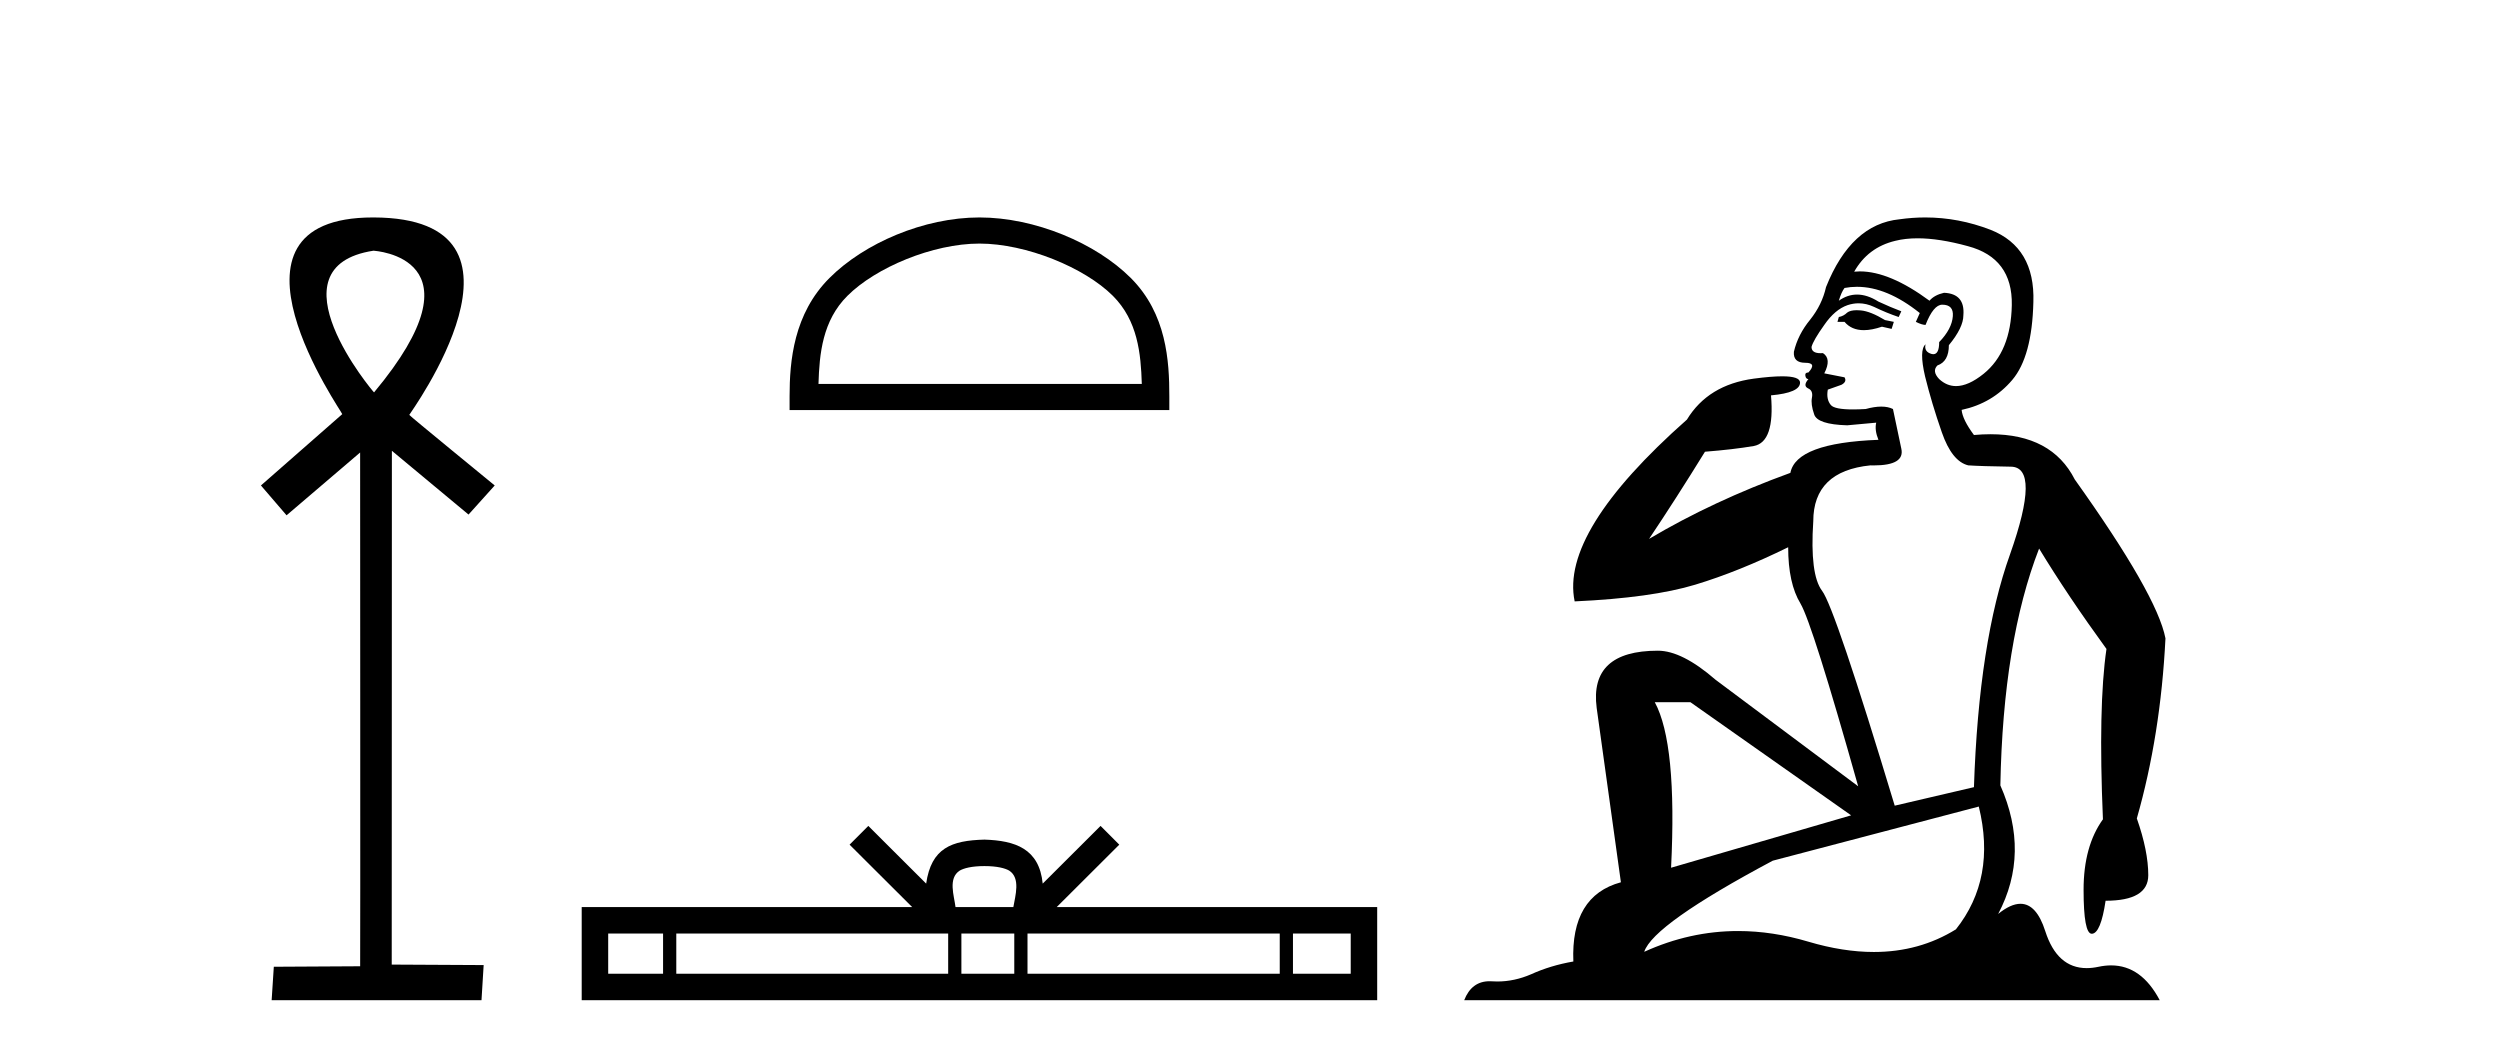 <?xml version='1.0' encoding='UTF-8' standalone='yes'?><svg xmlns='http://www.w3.org/2000/svg' xmlns:xlink='http://www.w3.org/1999/xlink' width='97.0' height='41.0' ><path d='M 14.494 9.727 C 14.509 9.734 18.904 9.962 14.513 15.225 C 14.513 15.225 14.513 15.225 14.513 15.225 C 14.494 15.225 10.385 10.352 14.494 9.727 ZM 14.473 8.437 C 7.94 8.437 13.316 16.036 13.279 16.069 L 10.124 18.836 L 11.119 19.994 L 13.973 17.557 C 13.973 17.557 13.984 37.491 13.974 37.491 L 10.624 37.51 L 10.54 38.809 L 18.682 38.809 L 18.766 37.445 L 15.199 37.426 L 15.205 17.491 L 18.179 19.965 L 19.195 18.836 C 19.094 18.751 15.88 16.125 15.88 16.098 C 15.879 16.07 21.449 8.461 14.502 8.437 C 14.492 8.437 14.483 8.437 14.473 8.437 Z' style='fill:#000000;stroke:none' /><path d='M 38.003 9.451 C 39.815 9.451 42.083 10.382 43.181 11.48 C 44.141 12.44 44.267 13.713 44.302 14.896 L 31.757 14.896 C 31.792 13.713 31.917 12.44 32.878 11.48 C 33.975 10.382 36.19 9.451 38.003 9.451 ZM 38.003 8.437 C 35.853 8.437 33.539 9.43 32.184 10.786 C 30.793 12.176 30.636 14.007 30.636 15.377 L 30.636 15.911 L 45.37 15.911 L 45.37 15.377 C 45.37 14.007 45.266 12.176 43.875 10.786 C 42.519 9.43 40.153 8.437 38.003 8.437 Z' style='fill:#000000;stroke:none' /><path d='M 38.196 33.604 C 38.696 33.604 38.998 33.689 39.154 33.778 C 39.608 34.068 39.391 34.761 39.318 35.195 L 37.074 35.195 C 37.02 34.752 36.775 34.076 37.239 33.778 C 37.395 33.689 37.696 33.604 38.196 33.604 ZM 25.727 36.222 L 25.727 37.782 L 23.598 37.782 L 23.598 36.222 ZM 36.789 36.222 L 36.789 37.782 L 26.24 37.782 L 26.24 36.222 ZM 39.354 36.222 L 39.354 37.782 L 37.302 37.782 L 37.302 36.222 ZM 49.654 36.222 L 49.654 37.782 L 39.867 37.782 L 39.867 36.222 ZM 52.408 36.222 L 52.408 37.782 L 50.167 37.782 L 50.167 36.222 ZM 33.69 32.045 L 32.964 32.773 L 35.393 35.195 L 22.57 35.195 L 22.57 38.809 L 53.435 38.809 L 53.435 35.195 L 41 35.195 L 43.428 32.773 L 42.702 32.045 L 40.457 34.284 C 40.322 32.927 39.392 32.615 38.196 32.577 C 36.918 32.611 36.134 32.9 35.935 34.284 L 33.69 32.045 Z' style='fill:#000000;stroke:none' /><path d='M 72.044 12.036 Q 71.79 12.036 71.67 12.129 Q 71.533 12.266 71.346 12.3 L 71.294 12.488 L 71.568 12.488 Q 71.838 12.81 72.316 12.81 Q 72.624 12.81 73.02 12.676 L 73.395 12.761 L 73.481 12.488 L 73.139 12.419 Q 72.575 12.078 72.2 12.044 Q 72.116 12.036 72.044 12.036 ZM 74.403 9.246 Q 75.242 9.246 76.35 9.55 Q 78.093 10.011 78.058 11.839 Q 78.024 13.649 76.965 14.503 Q 76.372 14.98 75.894 14.98 Q 75.534 14.98 75.24 14.708 Q 74.95 14.401 75.172 14.179 Q 75.616 14.025 75.616 13.393 Q 76.179 12.71 76.179 12.232 Q 76.248 11.395 75.428 11.36 Q 75.052 11.446 74.864 11.668 Q 73.321 10.53 72.162 10.53 Q 72.051 10.53 71.943 10.541 L 71.943 10.541 Q 72.473 9.601 73.532 9.345 Q 73.923 9.246 74.403 9.246 ZM 72.049 11.128 Q 73.216 11.128 74.488 12.146 L 74.335 12.488 Q 74.574 12.607 74.711 12.607 Q 75.018 11.822 75.36 11.822 Q 75.804 11.822 75.77 12.266 Q 75.735 12.761 75.24 13.274 Q 75.24 13.743 75.012 13.743 Q 74.983 13.743 74.95 13.735 Q 74.642 13.649 74.711 13.359 L 74.711 13.359 Q 74.454 13.581 74.693 14.606 Q 74.95 15.648 75.343 16.775 Q 75.735 17.902 76.367 18.056 Q 76.863 18.09 78.024 18.107 Q 79.186 18.124 77.99 21.506 Q 76.777 24.888 76.589 30.542 L 73.515 31.26 Q 71.192 23.573 70.697 22.924 Q 70.218 22.292 70.355 20.225 Q 70.355 18.278 72.575 18.056 Q 72.64 18.058 72.701 18.058 Q 73.917 18.058 73.771 17.407 Q 73.634 16.741 73.447 15.87 Q 73.259 15.776 72.994 15.776 Q 72.729 15.776 72.388 15.87 Q 72.114 15.886 71.895 15.886 Q 71.182 15.886 71.038 15.716 Q 70.85 15.494 70.919 15.118 L 71.448 14.93 Q 71.67 14.811 71.568 14.64 L 70.782 14.486 Q 71.072 13.923 70.731 13.701 Q 70.681 13.704 70.637 13.704 Q 70.287 13.704 70.287 13.461 Q 70.355 13.205 70.782 12.607 Q 71.192 12.01 71.687 11.839 Q 71.901 11.768 72.114 11.768 Q 72.413 11.768 72.712 11.907 Q 73.207 12.146 73.669 12.3 L 73.771 12.078 Q 73.361 11.924 72.883 11.702 Q 72.45 11.429 72.054 11.429 Q 71.684 11.429 71.346 11.668 Q 71.448 11.326 71.568 11.173 Q 71.806 11.128 72.049 11.128 ZM 65.589 27.246 L 71.824 31.635 L 64.838 33.668 Q 65.077 28.851 64.206 27.246 ZM 76.777 31.294 Q 77.461 34.078 75.889 36.059 Q 74.471 36.937 72.706 36.937 Q 71.515 36.937 70.167 36.538 Q 68.777 36.124 67.438 36.124 Q 65.568 36.124 63.796 36.93 Q 64.137 35.871 68.783 33.395 L 76.777 31.294 ZM 74.702 8.437 Q 74.206 8.437 73.703 8.508 Q 71.824 8.696 70.85 11.138 Q 70.697 11.822 70.235 12.402 Q 69.757 12.983 69.603 13.649 Q 69.569 14.076 70.047 14.076 Q 70.509 14.076 70.167 14.452 Q 70.03 14.452 70.047 14.572 Q 70.065 14.708 70.167 14.708 Q 69.945 14.965 70.15 15.067 Q 70.355 15.152 70.304 15.426 Q 70.252 15.682 70.389 16.075 Q 70.509 16.468 71.67 16.502 L 72.797 16.399 L 72.797 16.399 Q 72.729 16.69 72.883 17.065 Q 69.689 17.185 69.467 18.347 Q 66.46 19.44 63.984 20.909 Q 65.026 19.354 66.153 17.527 Q 67.246 17.441 68.049 17.305 Q 68.869 17.151 68.715 15.34 Q 69.842 15.238 69.842 14.845 Q 69.842 14.601 69.149 14.601 Q 68.728 14.601 68.049 14.691 Q 66.273 14.93 65.453 16.28 Q 60.533 20.635 61.097 23.334 Q 64.086 23.197 65.777 22.685 Q 67.468 22.173 69.381 21.233 Q 69.381 22.634 69.86 23.42 Q 70.321 24.205 72.097 30.508 L 66.563 26.374 Q 65.265 25.247 64.325 25.247 Q 61.661 25.247 61.951 27.468 L 62.891 34.232 Q 60.943 34.761 61.046 37.306 Q 60.158 37.46 59.406 37.802 Q 58.757 38.082 58.095 38.082 Q 57.991 38.082 57.886 38.075 Q 57.839 38.072 57.794 38.072 Q 57.098 38.072 56.81 38.809 L 83.798 38.809 Q 83.086 37.457 81.911 37.457 Q 81.677 37.457 81.423 37.511 Q 81.181 37.563 80.963 37.563 Q 79.816 37.563 79.356 36.128 Q 79.017 35.067 78.394 35.067 Q 78.014 35.067 77.529 35.461 Q 78.776 33.104 77.614 30.474 Q 77.717 24.888 79.117 21.284 Q 80.228 23.112 81.731 25.179 Q 81.406 27.399 81.594 31.789 Q 80.843 32.831 80.843 34.522 Q 80.843 36.23 81.161 36.23 Q 81.164 36.23 81.167 36.23 Q 81.509 36.213 81.697 34.949 Q 83.353 34.949 83.353 33.958 Q 83.353 33.019 82.909 31.755 Q 83.832 28.527 84.02 24.769 Q 83.695 23.078 80.501 18.603 Q 79.609 16.848 77.23 16.848 Q 76.922 16.848 76.589 16.878 Q 76.145 16.28 76.111 15.904 Q 77.307 15.648 78.075 14.742 Q 78.844 13.837 78.895 11.719 Q 78.964 9.601 77.238 8.918 Q 75.993 8.437 74.702 8.437 Z' style='fill:#000000;stroke:none' /></svg>